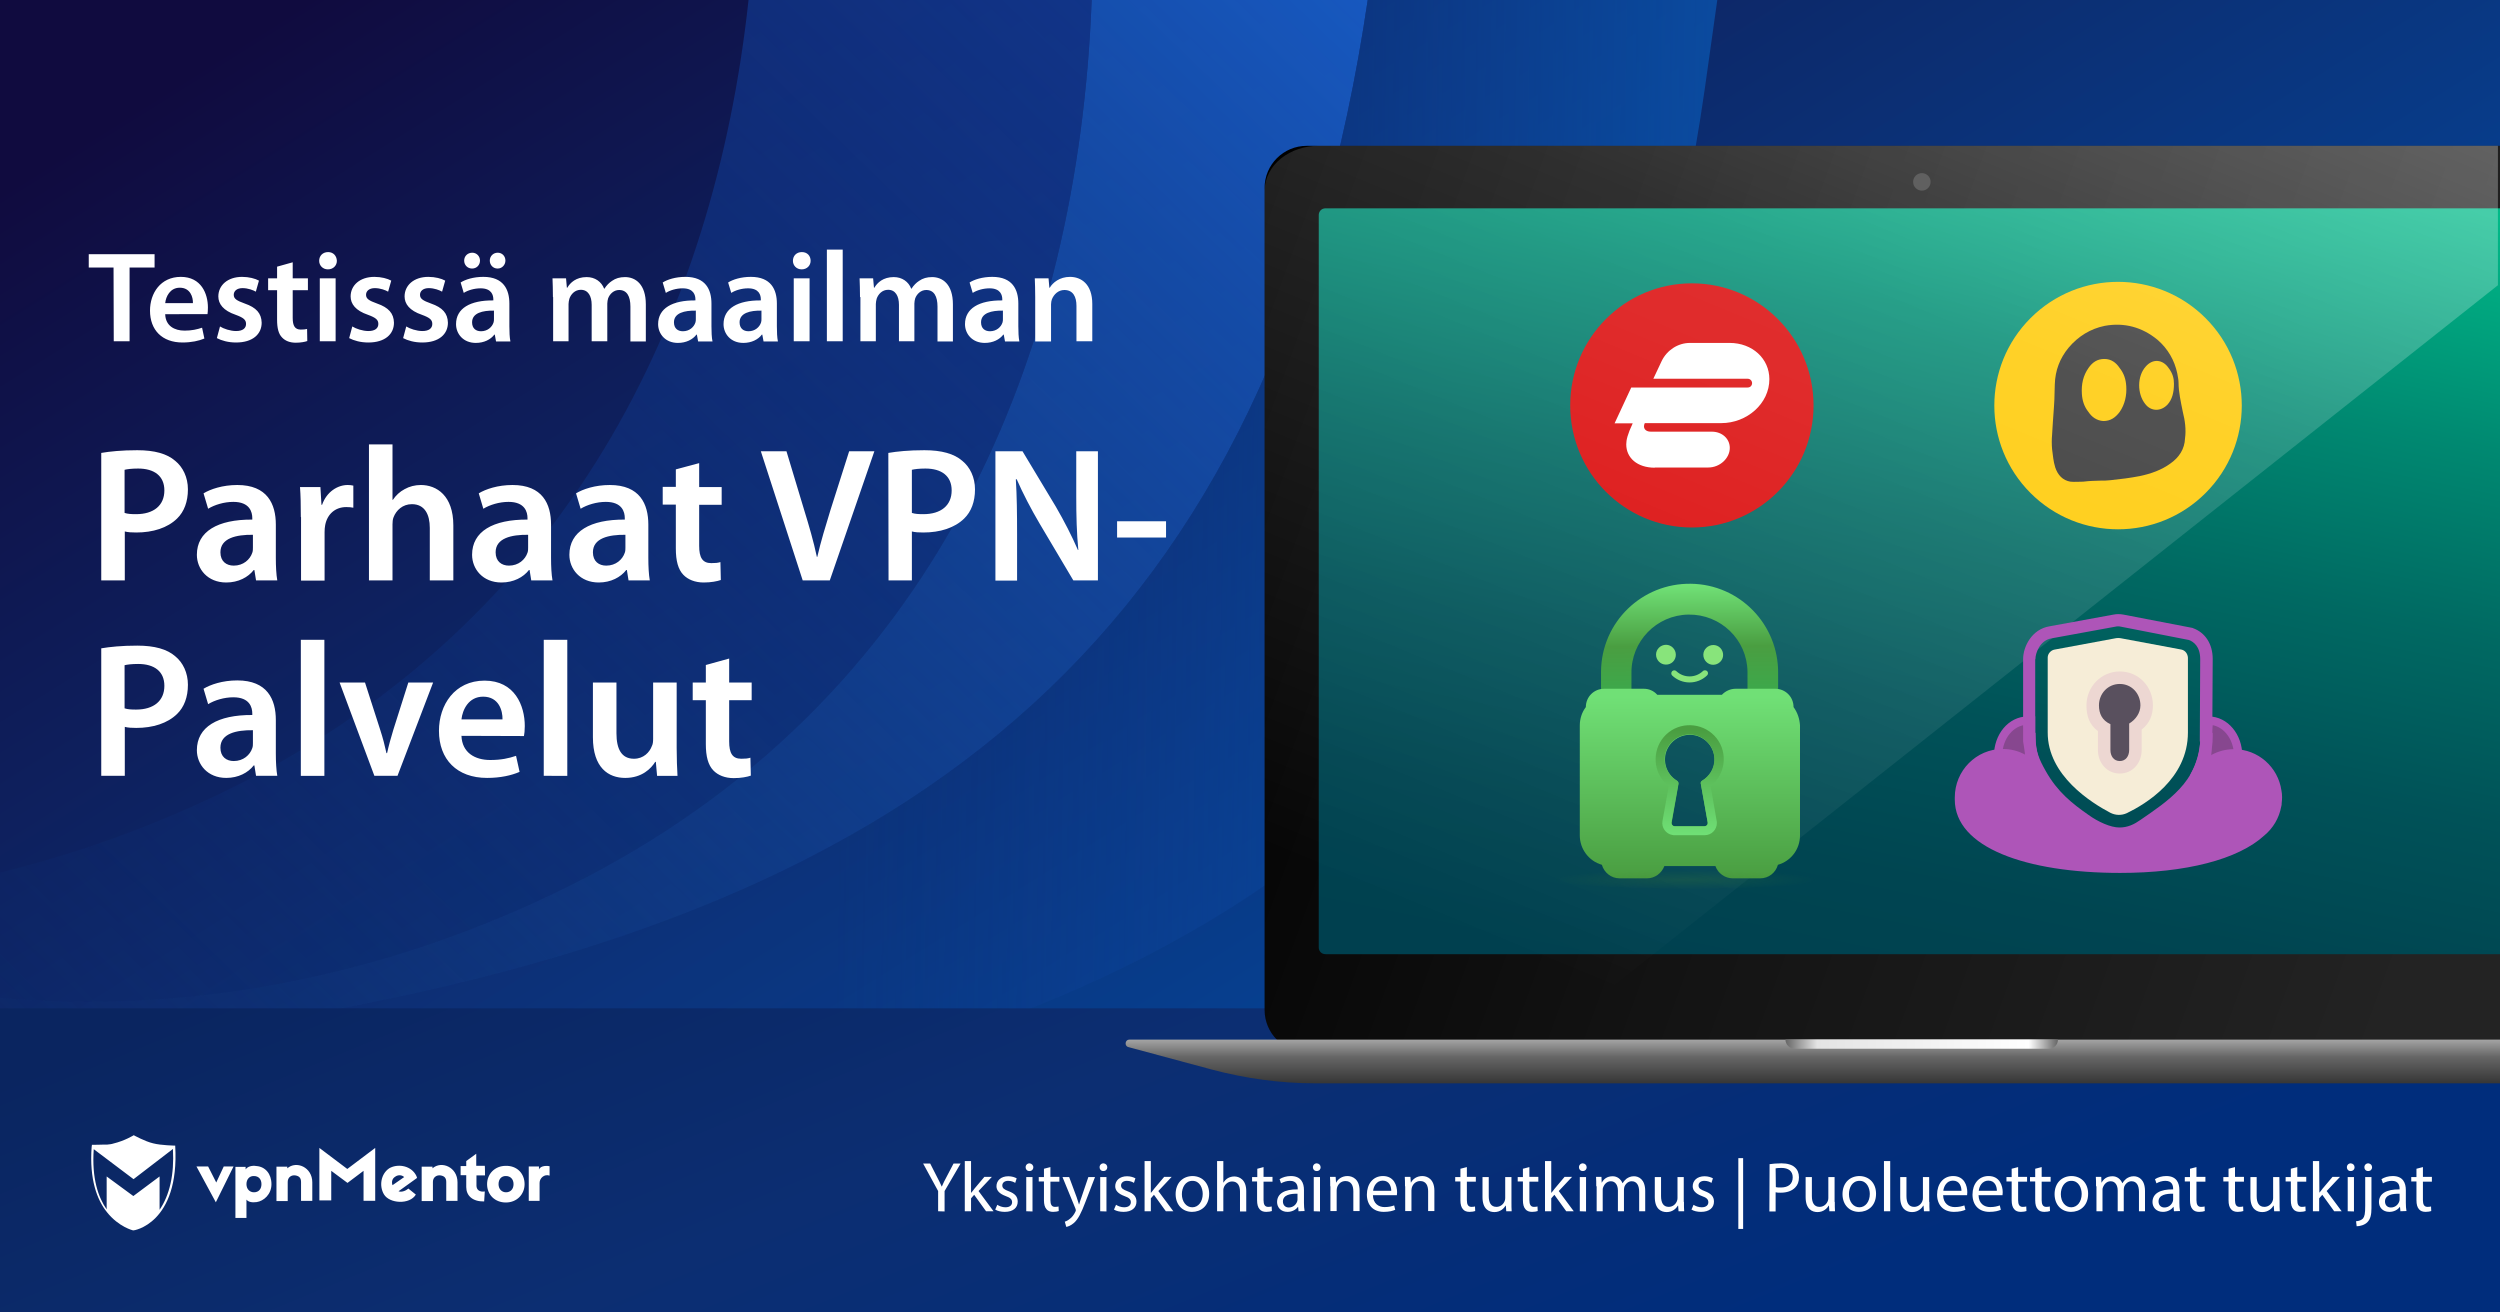 <?xml version="1.0" encoding="utf-8"?>
<!-- Generator: Adobe Illustrator 25.4.1, SVG Export Plug-In . SVG Version: 6.00 Build 0)  -->
<svg version="1.1" id="Шар_1" xmlns="http://www.w3.org/2000/svg" xmlns:xlink="http://www.w3.org/1999/xlink" x="0px" y="0px"
	 viewBox="0 0 1200 630" style="enable-background:new 0 0 1200 630;" xml:space="preserve">
<rect x="0" y="0" width="1200" height="630" fill="#808080" stroke="none"/>
<style type="text/css">
	.st0{fill:url(#SVGID_1_);}
	.st1{fill:url(#SVGID_00000088812680307556743130000015101615522230709122_);}
	.st2{fill:url(#SVGID_00000006685681704560751640000010156787641497276075_);}
	.st3{fill:url(#SVGID_00000061441437274591629160000010547418358015436436_);}
	.st4{fill:url(#SVGID_00000046306242373636050200000000286539820389452216_);}
	.st5{fill:#FFFFFF;}
	.st6{fill:url(#SVGID_00000083796786570150871450000017051780069311453589_);}
	.st7{fill:url(#SVGID_00000128470368497176903610000007380285654857209519_);}
	.st8{fill:url(#SVGID_00000140714513893095220190000003039825830902322074_);}
	.st9{fill:url(#SVGID_00000181072621794787554930000002605394643128837047_);}
	.st10{fill:#FFC900;}
	.st11{fill:#323232;}
	.st12{fill:#DB0B0B;}
	.st13{opacity:0.3;fill:url(#SVGID_00000160897461638440817170000005701383949722568383_);enable-background:new    ;}
	.st14{fill:#F6EDD7;}
	.st15{fill:#AE55B8;}
	.st16{fill:#87478F;stroke:#AE55B8;stroke-width:4;stroke-miterlimit:10;}
	.st17{fill:#59505E;}
	.st18{fill:#EDD7D2;}
	.st19{fill:url(#Path_30_00000006681940190200009510000006197545668492941992_);}
	.st20{fill:url(#Path_31_00000152240214451302389220000010495546468048262794_);}
	.st21{fill:#88E47B;}
	.st22{fill:url(#Path_33_00000038394752691657620710000016399817695235242379_);}
	.st23{opacity:0.28;fill:url(#Ellipse_14_00000157309319733818955010000006277009930576699805_);enable-background:new    ;}
	.st24{fill:#606060;}
</style>
<linearGradient id="SVGID_1_" gradientUnits="userSpaceOnUse" x1="329.912" y1="1318.966" x2="769.168" y2="617.696" gradientTransform="matrix(1 0 0 -1 0 1202.772)">
	<stop  offset="0" style="stop-color:#100B3F"/>
	<stop  offset="0.525" style="stop-color:#0C2E72"/>
	<stop  offset="0.995" style="stop-color:#024CA5"/>
</linearGradient>
<path class="st0" d="M0,0h1200v630H0V0z"/>
<linearGradient id="SVGID_00000138552018197899080820000005828403180431533995_" gradientUnits="userSpaceOnUse" x1="650.455" y1="1316.966" x2="34" y2="679.766" gradientTransform="matrix(1 0 0 -1 0 1202.772)">
	<stop  offset="0" style="stop-color:#133C99"/>
	<stop  offset="1" style="stop-color:#0C2F75;stop-opacity:0.1"/>
</linearGradient>
<path style="fill:url(#SVGID_00000138552018197899080820000005828403180431533995_);" d="M524,0c-6.4,168.4-73.1,336.9-250.8,425.4
	C183.7,470,88.7,486.8,0,479.1v-60.3c37.7-9.2,75.3-22.8,112-41C272.8,297.7,342.8,151.9,359.3,0H524z"/>
<linearGradient id="SVGID_00000178207189207408485160000002324908693985323447_" gradientUnits="userSpaceOnUse" x1="649.869" y1="1209.187" x2="84.066" y2="624.342" gradientTransform="matrix(1 0 0 -1 0 1202.772)">
	<stop  offset="0" style="stop-color:#1758BF"/>
	<stop  offset="1" style="stop-color:#12397F;stop-opacity:0.1"/>
</linearGradient>
<path style="fill:url(#SVGID_00000178207189207408485160000002324908693985323447_);" d="M656.5,0c-44.9,303.7-214,435-508.4,486.8
	C97.7,495.6,48.2,498.9,0,497.1V479c88.7,7.8,183.7-9.1,273.2-53.7C450.9,336.9,517.6,168.4,524,0H656.5z"/>
<linearGradient id="SVGID_00000179639889657432695690000004485609872515447219_" gradientUnits="userSpaceOnUse" x1="936.034" y1="923.671" x2="402.684" y2="931.661" gradientTransform="matrix(1 0 0 -1 0 1202.772)">
	<stop  offset="0" style="stop-color:#0859B2"/>
	<stop  offset="1" style="stop-color:#0F3B93;stop-opacity:0.1"/>
</linearGradient>
<path style="fill:url(#SVGID_00000179639889657432695690000004485609872515447219_);" d="M818.2,43.3
	c-43.9,306.8-213.1,439.1-508.9,491.1C199.3,553.7,92.6,546.5,0,518.2v-21.1c48.2,1.8,97.7-1.5,148.1-10.4
	C442.5,435,611.6,303.7,656.5,0h167.8C824.3,0,820.3,28.3,818.2,43.3z"/>
<linearGradient id="SVGID_00000022530444843017374920000000384218874283479430_" gradientUnits="userSpaceOnUse" x1="662.164" y1="494.806" x2="498.428" y2="891.913" gradientTransform="matrix(1 0 0 -1 0 1202.772)">
	<stop  offset="0" style="stop-color:#002D7C"/>
	<stop  offset="0.525" style="stop-color:#0C2E72"/>
	<stop  offset="0.995" style="stop-color:#0A2560"/>
</linearGradient>
<path style="fill:url(#SVGID_00000022530444843017374920000000384218874283479430_);" d="M0,484h1200v146.4H0V484z"/>
<g>
	<g>
		<path class="st5" d="M450.3,581.4v-9.7l-7.2-13.2h3.4l3.2,6.3c0.9,1.7,1.6,3.1,2.3,4.7h0.1c0.6-1.5,1.4-3,2.3-4.7l3.3-6.3h3.4
			l-7.7,13.2v9.8L450.3,581.4L450.3,581.4z M466.2,572.5c0.5-0.6,1.1-1.3,1.5-1.9l4.8-5.7h3.6l-6.4,6.8l7.2,9.7h-3.6l-5.7-7.9
			l-1.5,1.7v6.2h-3v-24.1h3v15.2H466.2z M478.7,578.3c0.9,0.6,2.4,1.2,3.9,1.2c2.2,0,3.2-1.1,3.2-2.4c0-1.4-0.8-2.2-3.1-3
			c-3-1.1-4.4-2.7-4.4-4.7c0-2.7,2.1-4.8,5.7-4.8c1.7,0,3.1,0.5,4,1l-0.7,2.2c-0.6-0.4-1.8-1-3.4-1c-1.8,0-2.8,1-2.8,2.2
			c0,1.4,1,2,3.1,2.8c2.9,1.1,4.3,2.5,4.3,5c0,2.9-2.2,4.9-6.2,4.9c-1.8,0-3.5-0.4-4.6-1.1L478.7,578.3L478.7,578.3z M496,560.3
			c0,1-0.7,1.8-1.9,1.8c-1.1,0-1.8-0.8-1.8-1.8c0-1.1,0.8-1.9,1.9-1.9C495.2,558.5,496,559.3,496,560.3z M492.6,581.4V565h3v16.5
			L492.6,581.4L492.6,581.4z M504.2,560.2v4.7h4.3v2.3h-4.3v8.9c0,2,0.6,3.2,2.2,3.2c0.8,0,1.4-0.1,1.7-0.2l0.1,2.2
			c-0.6,0.2-1.5,0.4-2.7,0.4c-1.4,0-2.5-0.4-3.2-1.3c-0.8-0.9-1.2-2.3-1.2-4.3v-9h-2.5V565h2.5v-4L504.2,560.2z M513.2,565l3.6,9.7
			c0.4,1.1,0.8,2.4,1.1,3.4h0.1c0.3-1,0.6-2.2,1.1-3.4l3.3-9.7h3.2l-4.5,11.7c-2.1,5.6-3.6,8.5-5.6,10.3c-1.5,1.3-2.9,1.8-3.7,1.9
			l-0.7-2.5c0.7-0.2,1.7-0.7,2.6-1.5c0.8-0.6,1.8-1.8,2.5-3.3c0.1-0.3,0.2-0.5,0.2-0.7s-0.1-0.4-0.2-0.8L510,565H513.2z
			 M531.5,560.3c0,1-0.7,1.8-1.9,1.8c-1.1,0-1.8-0.8-1.8-1.8c0-1.1,0.8-1.9,1.9-1.9C530.8,558.5,531.5,559.3,531.5,560.3z
			 M528.1,581.4V565h3v16.5L528.1,581.4L528.1,581.4z M535.7,578.3c0.9,0.6,2.4,1.2,3.9,1.2c2.2,0,3.2-1.1,3.2-2.4
			c0-1.4-0.8-2.2-3.1-3c-3-1.1-4.4-2.7-4.4-4.7c0-2.7,2.1-4.8,5.7-4.8c1.7,0,3.1,0.5,4,1l-0.7,2.2c-0.6-0.4-1.8-1-3.4-1
			c-1.8,0-2.8,1-2.8,2.2c0,1.4,1,2,3.1,2.8c2.9,1.1,4.3,2.5,4.3,5c0,2.9-2.2,4.9-6.2,4.9c-1.8,0-3.5-0.4-4.6-1.1L535.7,578.3
			L535.7,578.3z M552.5,572.5c0.5-0.6,1.1-1.3,1.5-1.9l4.8-5.7h3.6l-6.4,6.8l7.2,9.7h-3.6l-5.7-7.9l-1.5,1.7v6.2h-3v-24.1h3v15.2
			H552.5L552.5,572.5z M580.4,573c0,6.1-4.2,8.7-8.2,8.7c-4.5,0-7.9-3.3-7.9-8.5c0-5.5,3.6-8.7,8.2-8.7
			C577.2,564.6,580.4,568,580.4,573z M567.3,573.2c0,3.6,2.1,6.3,5,6.3s5-2.7,5-6.4c0-2.8-1.4-6.3-4.9-6.3S567.3,570.1,567.3,573.2z
			 M584.2,557.3h3v10.3h0.1c0.5-0.8,1.2-1.6,2.1-2.1c0.9-0.5,1.9-0.8,3.1-0.8c2.2,0,5.7,1.4,5.7,7v9.8h-3V572c0-2.7-1-4.9-3.8-4.9
			c-1.9,0-3.5,1.4-4,3c-0.2,0.4-0.2,0.8-0.2,1.4v9.9h-3L584.2,557.3L584.2,557.3z M606.5,560.2v4.7h4.3v2.3h-4.3v8.9
			c0,2,0.6,3.2,2.2,3.2c0.8,0,1.4-0.1,1.7-0.2l0.1,2.2c-0.6,0.2-1.5,0.4-2.7,0.4c-1.4,0-2.5-0.4-3.2-1.3c-0.8-0.9-1.2-2.3-1.2-4.3
			v-9H601V565h2.5v-4L606.5,560.2z M623.3,581.4l-0.2-2.1H623c-0.9,1.3-2.7,2.4-5,2.4c-3.3,0-5-2.3-5-4.7c0-4,3.5-6.2,9.9-6.1v-0.3
			c0-1.4-0.4-3.8-3.7-3.8c-1.5,0-3.1,0.5-4.3,1.2l-0.7-2c1.4-0.9,3.3-1.5,5.4-1.5c5,0,6.3,3.4,6.3,6.7v6.2c0,1.4,0.1,2.8,0.3,3.9
			L623.3,581.4L623.3,581.4z M622.8,573c-3.3-0.1-7,0.5-7,3.7c0,1.9,1.3,2.9,2.8,2.9c2.1,0,3.5-1.4,4-2.8c0.1-0.3,0.2-0.6,0.2-1V573
			z M633.9,560.3c0,1-0.7,1.8-1.9,1.8c-1.1,0-1.8-0.8-1.8-1.8c0-1.1,0.8-1.9,1.9-1.9C633.2,558.5,633.9,559.3,633.9,560.3z
			 M630.6,581.4V565h3v16.5L630.6,581.4L630.6,581.4z M638.5,569.4c0-1.7,0-3.1-0.1-4.5h2.7l0.2,2.7h0.1c0.8-1.6,2.7-3.1,5.4-3.1
			c2.3,0,5.8,1.4,5.8,7v9.8h-3v-9.5c0-2.7-1-4.9-3.8-4.9c-2,0-3.5,1.4-4,3.1c-0.1,0.4-0.2,0.9-0.2,1.4v9.9h-3v-11.9H638.5
			L638.5,569.4z M659,573.7c0.1,4,2.7,5.7,5.6,5.7c2.1,0,3.4-0.4,4.6-0.8l0.5,2.1c-1.1,0.5-2.9,1-5.5,1c-5.1,0-8.1-3.3-8.1-8.3
			s2.9-8.9,7.7-8.9c5.4,0,6.8,4.7,6.8,7.8c0,0.6-0.1,1.1-0.1,1.4H659z M667.8,571.6c0-1.9-0.8-4.9-4.1-4.9c-3,0-4.4,2.8-4.6,4.9
			H667.8L667.8,571.6z M674.4,569.4c0-1.7,0-3.1-0.1-4.5h2.7l0.2,2.7h0.1c0.8-1.6,2.7-3.1,5.4-3.1c2.3,0,5.8,1.4,5.8,7v9.8h-3v-9.5
			c0-2.7-1-4.9-3.8-4.9c-2,0-3.5,1.4-4,3.1c-0.1,0.4-0.2,0.9-0.2,1.4v9.9h-3v-11.9H674.4L674.4,569.4z M704.1,560.2v4.7h4.3v2.3
			h-4.3v8.9c0,2,0.6,3.2,2.2,3.2c0.8,0,1.4-0.1,1.7-0.2l0.1,2.2c-0.6,0.2-1.5,0.4-2.7,0.4c-1.4,0-2.5-0.4-3.2-1.3
			c-0.8-0.9-1.2-2.3-1.2-4.3v-9h-2.5V565h2.5v-4L704.1,560.2L704.1,560.2z M725.5,576.9c0,1.7,0,3.2,0.1,4.5H723l-0.2-2.7h-0.1
			c-0.8,1.3-2.5,3.1-5.4,3.1c-2.6,0-5.7-1.4-5.7-7.2V565h3v9.1c0,3.1,1,5.2,3.7,5.2c2,0,3.4-1.4,3.9-2.7c0.2-0.4,0.3-1,0.3-1.5V565
			h3V576.9z M734.1,560.2v4.7h4.3v2.3h-4.3v8.9c0,2,0.6,3.2,2.2,3.2c0.8,0,1.4-0.1,1.7-0.2l0.1,2.2c-0.6,0.2-1.5,0.4-2.7,0.4
			c-1.4,0-2.5-0.4-3.2-1.3c-0.8-0.9-1.2-2.3-1.2-4.3v-9h-2.5V565h2.5v-4L734.1,560.2L734.1,560.2z M744.7,572.5
			c0.5-0.6,1.1-1.3,1.5-1.9l4.8-5.7h3.6l-6.4,6.8l7.2,9.7h-3.6l-5.7-7.9l-1.5,1.7v6.2h-3v-24.1h3v15.2H744.7L744.7,572.5z
			 M761.6,560.3c0,1-0.7,1.8-1.9,1.8c-1.1,0-1.8-0.8-1.8-1.8c0-1.1,0.8-1.9,1.9-1.9C760.9,558.5,761.6,559.3,761.6,560.3z
			 M758.3,581.4V565h3v16.5L758.3,581.4L758.3,581.4z M766.2,569.4c0-1.7,0-3.1-0.1-4.5h2.6l0.1,2.7h0.1c0.9-1.6,2.4-3,5.2-3
			c2.2,0,3.9,1.4,4.7,3.3h0.1c0.5-0.9,1.2-1.6,1.8-2.1c1-0.7,2.1-1.2,3.6-1.2c2.2,0,5.4,1.4,5.4,7.1v9.7h-2.9v-9.3
			c0-3.2-1.2-5.1-3.6-5.1c-1.7,0-3,1.3-3.5,2.7c-0.1,0.4-0.2,1-0.2,1.5v10.2h-2.9v-9.9c0-2.6-1.2-4.5-3.4-4.5c-1.9,0-3.2,1.5-3.7,3
			c-0.2,0.4-0.2,1-0.2,1.5v9.9h-2.9v-12L766.2,569.4L766.2,569.4z M808.3,576.9c0,1.7,0,3.2,0.1,4.5h-2.7l-0.2-2.7h-0.1
			c-0.8,1.3-2.5,3.1-5.4,3.1c-2.6,0-5.7-1.4-5.7-7.2V565h3v9.1c0,3.1,1,5.2,3.7,5.2c2,0,3.4-1.4,3.9-2.7c0.2-0.4,0.3-1,0.3-1.5V565
			h3v11.9H808.3L808.3,576.9z M812.9,578.3c0.9,0.6,2.4,1.2,3.9,1.2c2.2,0,3.2-1.1,3.2-2.4c0-1.4-0.8-2.2-3.1-3
			c-3-1.1-4.4-2.7-4.4-4.7c0-2.7,2.1-4.8,5.7-4.8c1.7,0,3.1,0.5,4,1l-0.7,2.2c-0.6-0.4-1.8-1-3.4-1c-1.8,0-2.8,1-2.8,2.2
			c0,1.4,1,2,3.1,2.8c2.9,1.1,4.3,2.5,4.3,5c0,2.9-2.2,4.9-6.2,4.9c-1.8,0-3.5-0.4-4.6-1.1L812.9,578.3L812.9,578.3z M836.7,555.9
			v34h-2.3v-34H836.7z M849.4,558.8c1.4-0.2,3.3-0.4,5.7-0.4c2.9,0,5.1,0.7,6.4,1.9c1.3,1.1,2,2.8,2,4.8c0,2.1-0.6,3.7-1.8,4.9
			c-1.6,1.7-4.1,2.5-7,2.5c-0.9,0-1.7,0-2.4-0.2v9.2h-3L849.4,558.8z M852.4,569.8c0.6,0.2,1.5,0.2,2.4,0.2c3.6,0,5.7-1.7,5.7-4.9
			c0-3-2.1-4.5-5.4-4.5c-1.3,0-2.3,0.1-2.8,0.2L852.4,569.8z M880.7,576.9c0,1.7,0,3.2,0.1,4.5h-2.7l-0.2-2.7h-0.1
			c-0.8,1.3-2.5,3.1-5.4,3.1c-2.6,0-5.7-1.4-5.7-7.2V565h3v9.1c0,3.1,1,5.2,3.7,5.2c2,0,3.4-1.4,3.9-2.7c0.2-0.4,0.3-1,0.3-1.5V565
			h3v11.9H880.7L880.7,576.9z M900.5,573c0,6.1-4.2,8.7-8.2,8.7c-4.5,0-7.9-3.3-7.9-8.5c0-5.5,3.6-8.7,8.2-8.7
			C897.3,564.6,900.5,568,900.5,573z M887.5,573.2c0,3.6,2.1,6.3,5,6.3s5-2.7,5-6.4c0-2.8-1.4-6.3-4.9-6.3
			C889,566.8,887.5,570.1,887.5,573.2z M904.3,557.3h3v24.1h-3V557.3z M926.1,576.9c0,1.7,0,3.2,0.1,4.5h-2.7l-0.2-2.7h-0.1
			c-0.8,1.3-2.5,3.1-5.4,3.1c-2.6,0-5.7-1.4-5.7-7.2V565h3v9.1c0,3.1,1,5.2,3.7,5.2c2,0,3.4-1.4,3.9-2.7c0.2-0.4,0.3-1,0.3-1.5V565
			h3v11.9H926.1L926.1,576.9z M932.7,573.7c0.1,4,2.7,5.7,5.6,5.7c2.1,0,3.4-0.4,4.6-0.8l0.5,2.1c-1.1,0.5-2.9,1-5.5,1
			c-5.1,0-8.1-3.3-8.1-8.3s2.9-8.9,7.7-8.9c5.4,0,6.8,4.7,6.8,7.8c0,0.6-0.1,1.1-0.1,1.4H932.7z M941.5,571.6c0-1.9-0.8-4.9-4.1-4.9
			c-3,0-4.4,2.8-4.6,4.9H941.5L941.5,571.6z M949.7,573.7c0.1,4,2.7,5.7,5.6,5.7c2.1,0,3.4-0.4,4.6-0.8l0.5,2.1
			c-1.1,0.5-2.9,1-5.5,1c-5.1,0-8.1-3.3-8.1-8.3s2.9-8.9,7.7-8.9c5.4,0,6.8,4.7,6.8,7.8c0,0.6-0.1,1.1-0.1,1.4H949.7z M958.5,571.6
			c0-1.9-0.8-4.9-4.1-4.9c-3,0-4.4,2.8-4.6,4.9H958.5L958.5,571.6z M968.7,560.2v4.7h4.3v2.3h-4.3v8.9c0,2,0.6,3.2,2.2,3.2
			c0.8,0,1.4-0.1,1.7-0.2l0.1,2.2c-0.6,0.2-1.5,0.4-2.7,0.4c-1.4,0-2.5-0.4-3.2-1.3c-0.8-0.9-1.2-2.3-1.2-4.3v-9h-2.5V565h2.5v-4
			L968.7,560.2L968.7,560.2z M980,560.2v4.7h4.3v2.3H980v8.9c0,2,0.6,3.2,2.2,3.2c0.8,0,1.4-0.1,1.7-0.2l0.1,2.2
			c-0.6,0.2-1.5,0.4-2.7,0.4c-1.4,0-2.5-0.4-3.2-1.3c-0.8-0.9-1.2-2.3-1.2-4.3v-9h-2.5V565h2.5v-4L980,560.2L980,560.2z M1002.3,573
			c0,6.1-4.2,8.7-8.2,8.7c-4.5,0-7.9-3.3-7.9-8.5c0-5.5,3.6-8.7,8.2-8.7C999.1,564.6,1002.3,568,1002.3,573z M989.2,573.2
			c0,3.6,2.1,6.3,5,6.3s5-2.7,5-6.4c0-2.8-1.4-6.3-4.9-6.3S989.2,570.1,989.2,573.2z M1006.1,569.4c0-1.7,0-3.1-0.1-4.5h2.6l0.1,2.7
			h0.1c0.9-1.6,2.4-3,5.2-3c2.2,0,3.9,1.4,4.7,3.3h0.1c0.5-0.9,1.2-1.6,1.8-2.1c1-0.7,2.1-1.2,3.6-1.2c2.2,0,5.4,1.4,5.4,7.1v9.7
			h-2.9v-9.3c0-3.2-1.2-5.1-3.6-5.1c-1.7,0-3,1.3-3.5,2.7c-0.1,0.4-0.2,1-0.2,1.5v10.2h-2.9v-9.9c0-2.6-1.2-4.5-3.4-4.5
			c-1.9,0-3.2,1.5-3.7,3c-0.2,0.4-0.2,1-0.2,1.5v9.9h-2.9v-12L1006.1,569.4L1006.1,569.4z M1043.5,581.4l-0.2-2.1h-0.1
			c-0.9,1.3-2.7,2.4-5,2.4c-3.3,0-5-2.3-5-4.7c0-4,3.5-6.2,9.9-6.1v-0.3c0-1.4-0.4-3.8-3.7-3.8c-1.5,0-3.1,0.5-4.3,1.2l-0.7-2
			c1.4-0.9,3.3-1.5,5.4-1.5c5,0,6.3,3.4,6.3,6.7v6.2c0,1.4,0.1,2.8,0.3,3.9L1043.5,581.4L1043.5,581.4z M1043.1,573
			c-3.3-0.1-7,0.5-7,3.7c0,1.9,1.3,2.9,2.8,2.9c2.1,0,3.5-1.4,4-2.8c0.1-0.3,0.2-0.6,0.2-1V573z M1054.3,560.2v4.7h4.3v2.3h-4.3v8.9
			c0,2,0.6,3.2,2.2,3.2c0.8,0,1.4-0.1,1.7-0.2l0.1,2.2c-0.6,0.2-1.5,0.4-2.7,0.4c-1.4,0-2.5-0.4-3.2-1.3c-0.8-0.9-1.2-2.3-1.2-4.3
			v-9h-2.5V565h2.5v-4L1054.3,560.2z M1072.8,560.2v4.7h4.3v2.3h-4.3v8.9c0,2,0.6,3.2,2.2,3.2c0.8,0,1.4-0.1,1.7-0.2l0.1,2.2
			c-0.6,0.2-1.5,0.4-2.7,0.4c-1.4,0-2.5-0.4-3.2-1.3c-0.8-0.9-1.2-2.3-1.2-4.3v-9h-2.5V565h2.5v-4L1072.8,560.2z M1094.2,576.9
			c0,1.7,0,3.2,0.1,4.5h-2.7l-0.2-2.7h-0.1c-0.8,1.3-2.5,3.1-5.4,3.1c-2.6,0-5.7-1.4-5.7-7.2V565h3v9.1c0,3.1,1,5.2,3.7,5.2
			c2,0,3.4-1.4,3.9-2.7c0.2-0.4,0.3-1,0.3-1.5V565h3L1094.2,576.9L1094.2,576.9z M1102.7,560.2v4.7h4.3v2.3h-4.3v8.9
			c0,2,0.6,3.2,2.2,3.2c0.8,0,1.4-0.1,1.7-0.2l0.1,2.2c-0.6,0.2-1.5,0.4-2.7,0.4c-1.4,0-2.5-0.4-3.2-1.3c-0.8-0.9-1.2-2.3-1.2-4.3
			v-9h-2.5V565h2.5v-4L1102.7,560.2z M1113.3,572.5c0.5-0.6,1.1-1.3,1.5-1.9l4.8-5.7h3.6l-6.4,6.8l7.2,9.7h-3.6l-5.7-7.9l-1.5,1.7
			v6.2h-3v-24.1h3L1113.3,572.5z M1130.2,560.3c0,1-0.7,1.8-1.9,1.8c-1.1,0-1.8-0.8-1.8-1.8c0-1.1,0.8-1.9,1.9-1.9
			C1129.5,558.5,1130.2,559.3,1130.2,560.3z M1126.9,581.4V565h3v16.5L1126.9,581.4L1126.9,581.4z M1130.9,586.2
			c1.4-0.1,2.5-0.5,3.3-1.3c0.8-1,1.1-2.2,1.1-6.2V565h3v14.9c0,3.2-0.5,5.3-2,6.8c-1.3,1.3-3.5,1.9-5.1,1.9L1130.9,586.2z
			 M1138.6,560.3c0,1-0.7,1.8-1.9,1.8c-1.1,0-1.8-0.8-1.8-1.8c0-1.1,0.8-1.9,1.9-1.9C1137.9,558.5,1138.6,559.3,1138.6,560.3z
			 M1152.2,581.4l-0.2-2.1h-0.1c-0.9,1.3-2.7,2.4-5,2.4c-3.3,0-5-2.3-5-4.7c0-4,3.5-6.2,9.9-6.1v-0.3c0-1.4-0.4-3.8-3.7-3.8
			c-1.5,0-3.1,0.5-4.3,1.2l-0.7-2c1.4-0.9,3.3-1.5,5.4-1.5c5,0,6.3,3.4,6.3,6.7v6.2c0,1.4,0.1,2.8,0.3,3.9L1152.2,581.4
			L1152.2,581.4z M1151.8,573c-3.3-0.1-7,0.5-7,3.7c0,1.9,1.3,2.9,2.8,2.9c2.1,0,3.5-1.4,4-2.8c0.1-0.3,0.2-0.6,0.2-1V573z
			 M1163,560.2v4.7h4.3v2.3h-4.3v8.9c0,2,0.6,3.2,2.2,3.2c0.8,0,1.4-0.1,1.7-0.2l0.1,2.2c-0.6,0.2-1.5,0.4-2.7,0.4
			c-1.4,0-2.5-0.4-3.2-1.3c-0.8-0.9-1.2-2.3-1.2-4.3v-9h-2.5V565h2.5v-4L1163,560.2z"/>
	</g>
	<g>
		<path class="st5" d="M54.5,128.4H42.6V122h31.6v6.4h-12v35.4h-7.6L54.5,128.4z M79.3,150.9c0.2,5.5,4.4,7.8,9.3,7.8
			c3.5,0,6-0.6,8.4-1.4l1.1,5.2c-2.6,1.1-6.2,1.9-10.5,1.9c-9.8,0-15.6-6-15.6-15.3c0-8.4,5.1-16.2,14.8-16.2c9.8,0,13,8.1,13,14.7
			c0,1.4-0.1,2.5-0.2,3.2H79.3V150.9z M92.6,145.5c0.1-2.8-1.2-7.4-6.3-7.4c-4.7,0-6.7,4.3-7,7.4H92.6z M105.6,156.7
			c1.7,1.1,5,2.2,7.7,2.2c3.3,0,4.8-1.4,4.8-3.4s-1.2-3-5-4.4c-5.9-2-8.3-5.2-8.3-8.8c0-5.3,4.4-9.4,11.4-9.4c3.3,0,6.3,0.8,8.1,1.8
			l-1.5,5.3c-1.2-0.7-3.7-1.7-6.4-1.7s-4.2,1.4-4.2,3.2c0,1.9,1.4,2.8,5.3,4.2c5.5,1.9,8,4.7,8.1,9.2c0,5.5-4.3,9.5-12.3,9.5
			c-3.7,0-6.9-0.9-9.2-2.1L105.6,156.7z M140.5,125.9v7.7h7.3v5.7h-7.3v13.3c0,3.7,1,5.6,3.9,5.6c1.4,0,2.1-0.1,3-0.3l0.1,5.8
			c-1.1,0.4-3.2,0.8-5.5,0.8c-2.9,0-5.1-0.9-6.6-2.5c-1.7-1.7-2.4-4.5-2.4-8.5v-14.2h-4.3v-5.7h4.3V128L140.5,125.9z M161.7,125.2
			c0,2.2-1.7,4.1-4.3,4.1c-2.5,0-4.2-1.9-4.2-4.1c0-2.4,1.7-4.2,4.3-4.2C160,121,161.6,122.8,161.7,125.2z M153.5,163.8v-30.2h7.6
			v30.2H153.5z M169.1,156.7c1.7,1.1,5,2.2,7.7,2.2c3.3,0,4.8-1.4,4.8-3.4s-1.2-3-5-4.4c-5.9-2-8.3-5.2-8.3-8.8
			c0-5.3,4.4-9.4,11.4-9.4c3.3,0,6.3,0.8,8.1,1.8l-1.5,5.3c-1.2-0.7-3.7-1.7-6.4-1.7s-4.2,1.4-4.2,3.2c0,1.9,1.4,2.8,5.3,4.2
			c5.5,1.9,8,4.7,8.1,9.2c0,5.5-4.3,9.5-12.3,9.5c-3.7,0-6.9-0.9-9.2-2.1L169.1,156.7L169.1,156.7z M195,156.7
			c1.7,1.1,5,2.2,7.7,2.2c3.3,0,4.8-1.4,4.8-3.4s-1.2-3-5-4.4c-5.9-2-8.3-5.2-8.3-8.8c0-5.3,4.4-9.4,11.4-9.4c3.3,0,6.3,0.8,8.1,1.8
			l-1.5,5.3c-1.2-0.7-3.7-1.7-6.4-1.7s-4.2,1.4-4.2,3.2c0,1.9,1.4,2.8,5.3,4.2c5.5,1.9,8,4.7,8.1,9.2c0,5.5-4.3,9.5-12.3,9.5
			c-3.7,0-6.9-0.9-9.2-2.1L195,156.7L195,156.7z M244.5,156.6c0,2.7,0.1,5.4,0.5,7.3h-6.9l-0.6-3.3h-0.2c-1.8,2.4-5,4-8.9,4
			c-6.1,0-9.5-4.4-9.5-9c0-7.6,6.8-11.5,17.9-11.4v-0.5c0-2-0.8-5.3-6.1-5.3c-3,0-6.1,0.9-8.1,2.2l-1.5-5c2.2-1.4,6.1-2.7,10.9-2.7
			c9.7,0,12.5,6.1,12.5,12.8L244.5,156.6L244.5,156.6z M222.8,125.1c0-2.2,1.7-3.8,3.9-3.8c2,0,3.7,1.6,3.7,3.8c0,2-1.5,3.8-3.8,3.8
			C224.4,128.9,222.8,127.2,222.8,125.1L222.8,125.1z M237.1,149.1c-5.4-0.1-10.5,1.1-10.5,5.6c0,3,1.9,4.3,4.3,4.3
			c3.1,0,5.3-2,6-4.2c0.2-0.6,0.2-1.1,0.2-1.7V149.1L237.1,149.1z M238.8,128.9c-2.1,0-3.7-1.7-3.7-3.8c0-2.2,1.7-3.8,3.8-3.8
			s3.7,1.6,3.7,3.8c0,2-1.6,3.8-3.7,3.8H238.8z M265.4,142.6c0-3.5-0.1-6.4-0.2-9h6.5l0.4,4.5h0.2c1.4-2.4,4.2-5.1,9.3-5.1
			c4,0,7.1,2.2,8.4,5.6h0.1c1.1-1.7,2.3-2.9,3.7-3.8c1.7-1.2,3.7-1.8,6.2-1.8c5,0,10,3.4,10,13.1v17.8h-7.4v-16.7c0-5-1.7-8-5.4-8
			c-2.6,0-4.5,1.9-5.3,4c-0.2,0.7-0.4,1.7-0.4,2.5v18.1H284v-17.5c0-4.2-1.7-7.2-5.2-7.2c-2.9,0-4.8,2.2-5.5,4.3
			c-0.2,0.8-0.4,1.7-0.4,2.5v17.9h-7.4v-21.2L265.4,142.6L265.4,142.6z M341.5,156.6c0,2.7,0.1,5.4,0.5,7.3h-6.9l-0.6-3.3h-0.2
			c-1.8,2.4-5,4-8.9,4c-6.1,0-9.5-4.4-9.5-9c0-7.6,6.8-11.5,17.9-11.4v-0.5c0-2-0.8-5.3-6.1-5.3c-3,0-6.1,0.9-8.1,2.2l-1.5-5
			c2.2-1.4,6.1-2.7,10.9-2.7c9.7,0,12.5,6.1,12.5,12.8L341.5,156.6L341.5,156.6z M334,149.1c-5.4-0.1-10.5,1.1-10.5,5.6
			c0,3,1.9,4.3,4.3,4.3c3.1,0,5.3-2,6-4.2c0.2-0.6,0.2-1.1,0.2-1.7V149.1L334,149.1z M372.9,156.6c0,2.7,0.1,5.4,0.5,7.3h-6.9
			l-0.6-3.3h-0.2c-1.8,2.4-5,4-8.9,4c-6.1,0-9.5-4.4-9.5-9c0-7.6,6.8-11.5,17.9-11.4v-0.5c0-2-0.8-5.3-6.1-5.3c-3,0-6.1,0.9-8.1,2.2
			l-1.5-5c2.2-1.4,6.1-2.7,10.9-2.7c9.7,0,12.5,6.1,12.5,12.8L372.9,156.6L372.9,156.6z M365.5,149.1c-5.4-0.1-10.5,1.1-10.5,5.6
			c0,3,1.9,4.3,4.3,4.3c3.1,0,5.3-2,6-4.2c0.2-0.6,0.2-1.1,0.2-1.7V149.1L365.5,149.1z M389.1,125.2c0,2.2-1.7,4.1-4.3,4.1
			c-2.5,0-4.2-1.9-4.2-4.1c0-2.4,1.7-4.2,4.3-4.2C387.5,121,389.1,122.8,389.1,125.2z M381,163.8v-30.2h7.6v30.2H381z M396.9,119.8
			h7.6v44h-7.6V119.8z M412.8,142.6c0-3.5-0.1-6.4-0.2-9h6.5l0.4,4.5h0.2c1.4-2.4,4.2-5.1,9.3-5.1c4,0,7.1,2.2,8.4,5.6h0.1
			c1.1-1.7,2.3-2.9,3.7-3.8c1.7-1.2,3.7-1.8,6.2-1.8c5,0,10,3.4,10,13.1v17.8H450v-16.7c0-5-1.7-8-5.4-8c-2.6,0-4.5,1.9-5.3,4
			c-0.2,0.7-0.4,1.7-0.4,2.5v18.1h-7.4v-17.5c0-4.2-1.7-7.2-5.2-7.2c-2.9,0-4.8,2.2-5.5,4.3c-0.2,0.8-0.4,1.7-0.4,2.5v17.9H413
			v-21.2L412.8,142.6L412.8,142.6z M488.8,156.6c0,2.7,0.1,5.4,0.5,7.3h-6.9l-0.6-3.3h-0.2c-1.8,2.4-5,4-8.9,4c-6.1,0-9.5-4.4-9.5-9
			c0-7.6,6.8-11.5,17.9-11.4v-0.5c0-2-0.8-5.3-6.1-5.3c-3,0-6.1,0.9-8.1,2.2l-1.5-5c2.2-1.4,6.1-2.7,10.9-2.7
			c9.7,0,12.5,6.1,12.5,12.8L488.8,156.6L488.8,156.6z M481.4,149.1c-5.4-0.1-10.5,1.1-10.5,5.6c0,3,1.9,4.3,4.3,4.3
			c3.1,0,5.3-2,6-4.2c0.2-0.6,0.2-1.1,0.2-1.7V149.1L481.4,149.1z M496.9,142.6c0-3.5-0.1-6.4-0.2-9h6.6l0.4,4.5h0.2
			c1.4-2.4,4.7-5.2,9.7-5.2c5.3,0,10.7,3.4,10.7,13v17.9h-7.6v-17c0-4.3-1.6-7.6-5.8-7.6c-3,0-5.1,2.2-6,4.5
			c-0.2,0.6-0.4,1.5-0.4,2.4v17.8h-7.6L496.9,142.6L496.9,142.6z"/>
	</g>
	<g>
		<path class="st5" d="M48.6,217.4c4.1-0.7,9.8-1.3,17.3-1.3c8.3,0,14.3,1.7,18.2,5.1c3.7,3,6.1,7.9,6.1,13.7c0,5.9-1.8,10.7-5.2,14
			c-4.6,4.5-11.6,6.7-19.6,6.7c-2.1,0-4-0.1-5.5-0.5v23.5H48.6V217.4L48.6,217.4z M59.8,246.2c1.5,0.5,3.2,0.6,5.5,0.6
			c8.5,0,13.6-4.2,13.6-11.4c0-6.9-4.8-10.5-12.6-10.5c-3.1,0-5.3,0.3-6.5,0.6L59.8,246.2L59.8,246.2z M132.4,267.8
			c0,4,0.2,8,0.7,10.8h-10.2l-0.8-5h-0.3c-2.7,3.5-7.4,6-13.2,6c-9,0-14.1-6.5-14.1-13.3c0-11.2,10-17,26.6-16.9v-0.7
			c0-2.9-1.2-7.8-9.1-7.8c-4.4,0-9,1.4-12.1,3.3l-2.2-7.4c3.3-2,9.1-4,16.2-4c14.4,0,18.5,9.1,18.5,19V267.8z M121.4,256.7
			c-8-0.1-15.6,1.6-15.6,8.4c0,4.4,2.9,6.4,6.4,6.4c4.6,0,7.8-2.9,8.9-6.2c0.3-0.8,0.3-1.7,0.3-2.5L121.4,256.7L121.4,256.7z
			 M144.4,248.2c0-6.1-0.1-10.5-0.4-14.4h9.8l0.5,8.5h0.3c2.2-6.3,7.5-9.5,12.3-9.5c1.1,0,1.7,0.1,2.7,0.3v10.6
			c-1-0.2-2-0.3-3.4-0.3c-5.3,0-9.1,3.4-10.1,8.6c-0.2,1-0.3,2.2-0.3,3.4v23.3h-11.3v-30.5L144.4,248.2L144.4,248.2z M177.1,213.3
			h11.3v26.6h0.2c1.4-2.1,3.3-3.9,5.6-5.1c2.3-1.3,5-2,7.8-2c7.6,0,15.6,5.1,15.6,19.4v26.4h-11.3v-25.2c0-6.4-2.4-11.4-8.6-11.4
			c-4.4,0-7.5,2.9-8.8,6.3c-0.4,1-0.5,2.2-0.5,3.4v26.9h-11.3V213.3z M264.5,267.8c0,4,0.2,8,0.7,10.8H255l-0.8-5h-0.3
			c-2.7,3.5-7.4,6-13.2,6c-9,0-14.1-6.5-14.1-13.3c0-11.2,10-17,26.6-16.9v-0.7c0-2.9-1.2-7.8-9.1-7.8c-4.4,0-9,1.4-12.1,3.3
			l-2.2-7.4c3.3-2,9.1-4,16.2-4c14.4,0,18.5,9.1,18.5,19V267.8z M253.5,256.7c-8-0.1-15.6,1.6-15.6,8.4c0,4.4,2.9,6.4,6.4,6.4
			c4.6,0,7.8-2.9,8.9-6.2c0.3-0.8,0.3-1.7,0.3-2.5L253.5,256.7L253.5,256.7z M311.2,267.8c0,4,0.2,8,0.7,10.8h-10.2l-0.8-5h-0.3
			c-2.7,3.5-7.4,6-13.2,6c-9,0-14.1-6.5-14.1-13.3c0-11.2,10-17,26.6-16.9v-0.7c0-2.9-1.2-7.8-9.1-7.8c-4.4,0-9,1.4-12.1,3.3
			l-2.2-7.4c3.3-2,9.1-4,16.2-4c14.4,0,18.5,9.1,18.5,19V267.8z M300.2,256.7c-8-0.1-15.6,1.6-15.6,8.4c0,4.4,2.9,6.4,6.4,6.4
			c4.6,0,7.8-2.9,8.9-6.2c0.3-0.8,0.3-1.7,0.3-2.5L300.2,256.7L300.2,256.7z M335.6,222.3v11.5h10.8v8.5h-10.8V262
			c0,5.5,1.5,8.3,5.8,8.3c2,0,3.1-0.1,4.4-0.5l0.2,8.6c-1.7,0.6-4.7,1.2-8.2,1.2c-4.2,0-7.6-1.4-9.8-3.7c-2.5-2.6-3.6-6.7-3.6-12.6
			v-21.1h-6.3v-8.5h6.3v-8.4L335.6,222.3L335.6,222.3z M385.3,278.6l-20.1-62h12.3l8.5,28.2c2.4,7.8,4.5,15,6.1,22.5h0.2
			c1.7-7.4,4-14.9,6.3-22.4l9-28.3h12.1l-21.4,62L385.3,278.6L385.3,278.6z M426.4,217.4c4.1-0.7,9.8-1.3,17.3-1.3
			c8.3,0,14.3,1.7,18.2,5.1c3.7,3,6.1,7.9,6.1,13.7c0,5.9-1.8,10.7-5.2,14c-4.6,4.5-11.6,6.7-19.6,6.7c-2.1,0-4-0.1-5.5-0.5v23.5
			h-11.2L426.4,217.4L426.4,217.4z M437.7,246.2c1.5,0.5,3.2,0.6,5.5,0.6c8.5,0,13.6-4.2,13.6-11.4c0-6.9-4.8-10.5-12.6-10.5
			c-3.1,0-5.3,0.3-6.5,0.6V246.2L437.7,246.2z M477.8,278.6v-62h13l16,26.6c4,6.9,7.7,14.1,10.6,20.8h0.2c-0.8-8.3-1-16.3-1-25.8
			v-21.6H527v62h-11.8L499,251.3c-4-6.8-8-14.4-11-21.3l-0.4,0.1c0.5,8,0.6,16.2,0.6,26.4v22.2h-10.4L477.8,278.6L477.8,278.6z
			 M559.7,250.2v7.8h-23.5v-7.8H559.7z M48.6,311.2c4.1-0.7,9.8-1.3,17.3-1.3c8.3,0,14.3,1.7,18.2,5.1c3.7,3,6.1,7.9,6.1,13.7
			c0,5.9-1.8,10.7-5.2,14c-4.6,4.5-11.6,6.7-19.6,6.7c-2.1,0-4-0.1-5.5-0.5v23.5H48.6V311.2L48.6,311.2z M59.8,340
			c1.5,0.5,3.2,0.6,5.5,0.6c8.5,0,13.6-4.2,13.6-11.4c0-6.9-4.8-10.5-12.6-10.5c-3.1,0-5.3,0.3-6.5,0.6
			C59.8,319.3,59.8,340,59.8,340z M132.4,361.6c0,4,0.2,8,0.7,10.8h-10.2l-0.8-5h-0.3c-2.7,3.5-7.4,6-13.2,6
			c-9,0-14.1-6.5-14.1-13.3c0-11.2,10-17,26.6-16.9v-0.7c0-2.9-1.2-7.8-9.1-7.8c-4.4,0-9,1.4-12.1,3.3l-2.2-7.4c3.3-2,9.1-4,16.2-4
			c14.4,0,18.5,9.1,18.5,19V361.6z M121.4,350.5c-8-0.1-15.6,1.6-15.6,8.4c0,4.4,2.9,6.4,6.4,6.4c4.6,0,7.8-2.9,8.9-6.2
			c0.3-0.8,0.3-1.7,0.3-2.5L121.4,350.5L121.4,350.5z M144.4,307.1h11.3v65.3h-11.3V307.1L144.4,307.1z M175.2,327.6l7.3,22.7
			c1.3,4,2.2,7.5,3,11.2h0.3c0.8-3.7,1.8-7.2,3-11.2l7.2-22.7h11.9l-17.1,44.8h-11.1L163,327.6H175.2z M221.5,353.2
			c0.3,8.1,6.5,11.6,13.8,11.6c5.2,0,8.9-0.8,12.4-2l1.7,7.7c-3.9,1.7-9.2,2.9-15.6,2.9c-14.5,0-23.1-8.9-23.1-22.6
			c0-12.4,7.5-24.1,21.9-24.1c14.5,0,19.3,12,19.3,21.8c0,2.1-0.2,3.8-0.4,4.8L221.5,353.2L221.5,353.2z M241.2,345.3
			c0.1-4.1-1.7-10.9-9.3-10.9c-7,0-9.9,6.3-10.4,10.9H241.2z M261,307.1h11.3v65.3H261V307.1L261,307.1z M324.8,359
			c0,5.3,0.2,9.8,0.4,13.4h-9.8l-0.6-6.7h-0.3c-1.9,3.1-6.3,7.7-14.4,7.7s-15.5-4.9-15.5-19.5v-26.3h11.3V352
			c0,7.5,2.4,12.2,8.4,12.2c4.6,0,7.5-3.1,8.6-6.1c0.5-0.9,0.6-2.2,0.6-3.5v-27h11.3V359z M350,316.1v11.5h10.8v8.5H350v19.8
			c0,5.5,1.5,8.3,5.8,8.3c2,0,3.1-0.1,4.4-0.5l0.2,8.6c-1.7,0.6-4.7,1.2-8.2,1.2c-4.2,0-7.6-1.4-9.8-3.7c-2.5-2.6-3.6-6.7-3.6-12.6
			v-21.1h-6.3v-8.5h6.3v-8.4L350,316.1L350,316.1z"/>
	</g>
</g>
<g>
	<g>
		<path class="st5" d="M103.6,577.1l-9.3-17.2h5.6l3.9,7.7l3.6-7.7h4.7C112.1,559.9,103.6,577.1,103.6,577.1z M130.3,568.4
			c0,4.9-3.7,8.1-7.1,8.6c-2.1,0.3-4,0-4.9-1.2v8.8H113v-24.5h4.9v1.2c0.9-1.3,2.9-2,5.2-1.6C127.3,560,130.3,563.4,130.3,568.4z
			 M118.3,568.4c0,2.3,1.5,3.9,3.6,3.9c2.3,0,3.6-1.6,3.6-3.9s-1.3-3.9-3.6-3.9C119.7,564.4,118.3,566.1,118.3,568.4z M149.9,567.5
			v8.9h-5.4v-9c0-2-0.9-2.9-2.7-3.2s-3.7,0.8-3.7,3.1v9.2h-5.4V560h5.2v0.8C142.2,557,149.9,560.2,149.9,567.5L149.9,567.5z
			 M180.2,576.4h-5.7V562l-7.7,5.8L159,562v14.2h-5.7V551l13.4,10.1l13.4-10.1v25.4H180.2z M199.4,563.6c0.3,0.4,0.7,1.3,0.8,1.8
			l-8.9,6.4c1.1,0.5,3.1,0.1,4.7-1.3l3.6,2.9c-2.9,4.9-12.6,4.4-15.3-0.1c-2.4-4-1.5-9.8,2.5-12.5
			C190.5,558.6,196.6,559.2,199.4,563.6L199.4,563.6z M188.4,568.9l5.6-3.9c-1.2-1.2-3.2-1.1-4.4-0.1
			C188.4,565.6,187.8,567.2,188.4,568.9L188.4,568.9z M232.8,564.2h-4.1v4.9c0,2,1.5,3.2,4,2.8l-0.3,4.8c-5.6,0.1-8.6-2.8-8.6-6.9
			v-5.7h-2.7v-4.4h2.7v-2.4l4.8-3.5v5.8h4.1C232.8,559.7,232.8,564.2,232.8,564.2L232.8,564.2z M251.8,568.4c0,4.9-3.7,8.8-9,8.8
			c-5.2,0-9-3.7-9-8.8c0-4.9,3.7-8.8,9-8.8C248.1,559.5,251.8,563.2,251.8,568.4z M239.3,568.4c0,2.3,1.5,3.9,3.6,3.9
			s3.6-1.5,3.6-3.9s-1.5-3.9-3.6-3.9C240.7,564.4,239.3,566,239.3,568.4z M263.8,559.8v4.5c-2.5-0.9-4.8,1.2-4.8,3.5v8.6h-5.2v-16.5
			h4.9v1.5C259.5,559.2,263.3,559.6,263.8,559.8L263.8,559.8z M219.6,567.5v8.9h-5.4v-9c0-2-0.9-2.9-2.7-3.2s-3.7,0.8-3.7,3.1v9.2
			h-5.4V560h5.2v0.8C211.9,557,219.6,560.2,219.6,567.5L219.6,567.5z M84.1,549.9c0,0-6.8-0.1-10.6-1.1c-3.9-0.9-9.3-3.9-9.3-3.9
			s-4.3,2.7-9.8,4c-0.8,0.3-2,0.4-2.9,0.5H50c-2.4,0.1-4.7,0.1-5.6,0.1h-0.3c0,0.3,0,0.7-0.1,0.9c-1.2,15.8,2.7,25.7,7.3,31.4
			c5.7,7.2,12.6,8.8,12.6,8.8C63.8,590.8,86.3,587.6,84.1,549.9z M76.6,580.7v-16L64,574.1l-12.8-9.4v15.8c-4-5.7-7.2-14.8-6.2-28.9
			L64.1,566L83,551.5C83.7,563.8,81.4,573.7,76.6,580.7z"/>
	</g>
</g>
<g>
	<g>
		
			<linearGradient id="SVGID_00000135659056194217511350000014097952371693858476_" gradientUnits="userSpaceOnUse" x1="958.385" y1="-863.81" x2="869.634" y2="-432.378" gradientTransform="matrix(1 0 0 1 0 918.535)">
			<stop  offset="0" style="stop-color:#00BA88"/>
			<stop  offset="4.220551e-02" style="stop-color:#00B184"/>
			<stop  offset="0.249" style="stop-color:#008971"/>
			<stop  offset="0.453" style="stop-color:#006962"/>
			<stop  offset="0.649" style="stop-color:#005258"/>
			<stop  offset="0.835" style="stop-color:#004551"/>
			<stop  offset="1" style="stop-color:#00404F"/>
		</linearGradient>
		<path style="fill:url(#SVGID_00000135659056194217511350000014097952371693858476_);" d="M621,95h579v385H621V95z"/>
		
			<linearGradient id="SVGID_00000050648654582341033310000006091380552413165702_" gradientUnits="userSpaceOnUse" x1="578.095" y1="-752.498" x2="1236.191" y2="-512.97" gradientTransform="matrix(1 0 0 1 0 918.535)">
			<stop  offset="0" style="stop-color:#000000"/>
			<stop  offset="0.442" style="stop-color:#131313"/>
			<stop  offset="0.923" style="stop-color:#232323"/>
		</linearGradient>
		<path style="fill:url(#SVGID_00000050648654582341033310000006091380552413165702_);" d="M633,103.2v351.6c0,1.8,1.4,3.2,3.2,3.2
			H1200v47H627.2c-11.2,0-20.2-9.1-20.2-20.2V90.2C607,79,616.1,70,627.2,70H1200v30H636.2C634.4,100,633,101.4,633,103.2z"/>
		
			<linearGradient id="SVGID_00000072994006552227476350000016496192000253025971_" gradientUnits="userSpaceOnUse" x1="870.147" y1="-419.535" x2="870.147" y2="-398.535" gradientTransform="matrix(1 0 0 1 0 918.535)">
			<stop  offset="0" style="stop-color:#A4A4A4"/>
			<stop  offset="0.396" style="stop-color:#666666"/>
			<stop  offset="1" style="stop-color:#363636"/>
		</linearGradient>
		<path style="fill:url(#SVGID_00000072994006552227476350000016496192000253025971_);" d="M1200,499v21H631.3
			c-16.7,0-33.4-2.3-49.6-6.6l-40.1-10.8c-2-0.5-1.6-3.6,0.5-3.6L1200,499L1200,499z"/>
		
			<linearGradient id="SVGID_00000020377265708851891260000007035860732465462919_" gradientUnits="userSpaceOnUse" x1="857" y1="-417.385" x2="987.804" y2="-417.385" gradientTransform="matrix(1 0 0 1 0 918.535)">
			<stop  offset="0" style="stop-color:#666666"/>
			<stop  offset="0.117" style="stop-color:#E4E4E4"/>
			<stop  offset="0.893" style="stop-color:#FFFFFF"/>
			<stop  offset="1" style="stop-color:#666666"/>
		</linearGradient>
		<path style="fill:url(#SVGID_00000020377265708851891260000007035860732465462919_);" d="M983.4,503.4H861.5c-2.5,0-4.5-2-4.5-4.5
			h130.8C987.9,501.4,985.9,503.4,983.4,503.4L983.4,503.4z"/>
		
			<ellipse transform="matrix(0.707 -0.707 0.707 0.707 160.206 775.973)" class="st10" cx="1016.8" cy="194.6" rx="59.4" ry="59.4"/>
		<path class="st11" d="M999.9,231.2c-2,0-4.1,0.2-6.1,0c-3.7-0.6-6.1-3.2-7.3-6.9c-0.9-2.8-1.1-5.8-1.5-8.7c-0.2-2.4-0.2-4.6,0-6.9
			c0.2-4.3,0.6-8.7,0.9-13.4c0-1.1,0.2-2.4,0.2-3.5c0-2.4,0.2-5,0.2-7.3c0.2-6.7,2.4-12.5,6.7-17.7c4.6-5.4,10.4-9,17.3-10.4
			c9.3-1.7,17.9,0.6,25.3,6.7c5,4.3,8.2,9.9,9.5,16.2c0.2,1.5,0.6,2.8,0.6,4.3c0,4.6,1.1,9.3,2,13.9c1.1,4.3,1.7,8.7,1.1,13
			c-0.2,5-2.8,9-6.9,11.9c-4.3,3.2-9.5,5-14.7,6.1c-4.6,0.9-9.3,1.5-14.2,2c-1.5,0.2-3.2,0.2-4.6,0.2
			C1005.8,230.8,1002.9,230.8,999.9,231.2C999.9,230.8,999.9,231.2,999.9,231.2L999.9,231.2z M1009.6,202.1c3.5,0,5.8-1.7,7.8-4.3
			c2.6-3.7,3.5-8.2,3.2-12.5c-0.2-3.2-1.1-6.1-3.2-8.7c-1.7-2.6-4.1-4.3-7.3-4.3c-3.5,0-5.8,1.7-7.6,4.3c-2.6,3.7-3.5,7.8-3.2,12.5
			c0.2,3.2,1.1,6.1,3.2,8.7C1004,200.1,1006.4,201.9,1009.6,202.1z M1043.5,184.2c0-2.6-0.6-5-2.6-7.6c-2.8-4.1-7.6-4.6-11-0.6
			c-4.1,4.6-4.1,13-0.2,17.9c2.8,3.7,7.6,3.7,10.8,0.2C1042.6,191.7,1043.5,188.5,1043.5,184.2L1043.5,184.2z"/>
		<ellipse class="st12" cx="812.1" cy="194.6" rx="58.4" ry="58.6"/>
		<path class="st5" d="M794.3,224.5c-8.4,0-13.7-4.7-13.7-11.2c0-2.1,0.6-4.8,3.1-10.1H775l8-17.2h55.9c1.3,0,2.1-1,2.1-2.1
			s-0.9-2.1-2.1-2.1h-45.3l4-8.5c2.5-5.2,7.8-8.7,13.6-8.7h19c11,0,19.1,7.6,19.1,17.4c0,11.7-10.7,21.1-23.1,21.1h-36.7
			c-1.1,2.3,0.2,4.1,2.9,4.1h29.3c4.9,0,8.6,3.4,8.6,7.8c0,5-4.8,9.4-10.3,9.4h-25.7V224.5z"/>
		
			<linearGradient id="SVGID_00000145033846343598617270000004690563960641538707_" gradientUnits="userSpaceOnUse" x1="961.228" y1="-946.879" x2="755.347" y2="-449.107" gradientTransform="matrix(1 0 0 1 0 918.535)">
			<stop  offset="0" style="stop-color:#FFFFFF"/>
			<stop  offset="0.332" style="stop-color:#FFFFFF;stop-opacity:0.515"/>
			<stop  offset="1" style="stop-color:#FFFFFF;stop-opacity:0"/>
		</linearGradient>
		<path style="opacity:0.3;fill:url(#SVGID_00000145033846343598617270000004690563960641538707_);enable-background:new    ;" d="
			M1199,70v66.9L773.8,473.7l-166.8,21V91.9c0-13.2,12.6-21.9,25.8-21.9H1199z"/>
		<g>
			<path class="st14" d="M1047.1,311.8l-28.9-5.4c-1-0.2-1.9-0.2-2.9,0l-29.1,5.4c-1.8,0.3-3.3,2-3.3,3.8v35.9
				c-0.1,20.8,21.1,33.9,30,38.6c2.5,1.3,5.4,1.4,8,0.2c8.9-4.3,29.3-16.4,29.3-38.7v-35.9C1050.1,313.8,1048.9,312.2,1047.1,311.8
				L1047.1,311.8z"/>
			<path class="st15" d="M982,371.9c-0.4,0.1-0.9,0.1-1.4,0.1c-2.3,0-4.5-0.9-6.3-2.5c-2.9-2.6-4.9-7-4.9-12c0-2.7,0.6-5.3,1.6-7.5
				c1.3-2.9,2.9-5.1,5.9-6.2v7.9l0.2,0.1v2.1C977.1,360.5,979,366.6,982,371.9z M1051.3,371.9c0.4,0.1,0.9,0.1,1.4,0.1
				c2.3,0,4.5-0.9,6.3-2.5c2.9-2.6,4.9-7,4.9-12c0-2.7-0.8-5.3-1.8-7.5c-1.3-2.9-3-5.1-6-6.2v8l0.1,2.1
				C1056.1,360.5,1054.3,366.6,1051.3,371.9z"/>
			<path class="st16" d="M959.1,362.7c0-9.3,6.3-16.8,14.1-16.8c0,0,0.7,5.7,0.7,15s7.1,18.6-0.7,18.6S959.1,372,959.1,362.7
				L959.1,362.7z M1074.3,362.7c0-9.3-6.3-16.8-14.1-16.8c0,0-0.7,5.7-0.7,15s-7.1,18.6,0.7,18.6S1074.3,372,1074.3,362.7
				L1074.3,362.7z"/>
			<path class="st17" d="M1017.5,368.3c-4.5,0-7.5-3.6-7.5-8.3v-10.7c-4-2.3-5.5-6-5.5-10.7c0-7.3,5.8-13.3,13.1-13.3
				c7.3,0,12.9,5.9,12.9,13.3c0,3.8-1.4,7.6-5.4,10.2V360C1025,364.8,1022,368.3,1017.5,368.3z"/>
			<path class="st18" d="M1017.5,328.3c5.7,0,9.9,4.6,9.9,10.3c0,3.7-2.4,6.9-5.4,8.7V360c0,2.9-1.6,5.3-4.5,5.3s-4.5-2.4-4.5-5.3
				v-12.4c-4-1.8-5.5-5.1-5.5-9C1007.5,332.9,1011.8,328.3,1017.5,328.3 M1017.5,322.3c-8.9,0-16,7.3-16,16.3
				c0,5.2,1.5,9.4,5.5,12.3v9.1c0,6.3,4.4,11.3,10.5,11.3s10.5-5,10.5-11.3v-9.8c4-3.1,5.4-7.3,5.4-11.6
				C1033.4,329.5,1026.5,322.3,1017.5,322.3z"/>
			<path class="st15" d="M1095,387.1c0-0.1,0.1-0.3,0.1-0.4c0.1-0.4,0.1-0.7,0.1-1.1c0.1-0.9,0.2-1.9,0.2-2.9c0-1.2-0.1-2.3-0.3-3.2
				c-1.6-11.3-11.2-19.9-22.8-19.9c-4.1,0-7.9,1.1-11.2,3c0.5-2.8,1-5.7,1-8.7v-2.1l-0.2-0.1l0.2-35.4c0-7.2-3.6-12.7-9.5-14.8
				l-0.2-0.1l-33.2-6.4c-1.6-0.3-3.2-0.3-4.7,0l-30.6,5.6c-8.8,1.4-12.8,10-12.8,15.7v39.6c0,0,0.7,4.4,1.1,6.4
				c-3.3-1.8-6.9-2.8-10.9-2.8c-12.7,0-23,10.4-23,23.3v1c0,23,34.2,35.2,79.4,35.2c31.3,0,56.6-6.4,69.2-18
				C1091,397.6,1094,392.7,1095,387.1L1095,387.1z M977,316.4c0-3,2.2-9.1,7.8-10l30.6-5.6c0.9-0.2,1.7-0.2,2.6,0l32.7,6.4
				c2.1,0.8,5.4,3,5.4,9.2l-0.2,39.5h0.2c-1,19.3-15.7,28.7-28.6,37.6c-3.1,2.2-6.2,3.7-10.2,3.7c-4.2,0-10.2-2.7-14.9-6.1
				c-7.7-5.4-14.8-10.9-20.5-21.1c-3-5.3-4.9-9.5-4.9-16.1l-0.1-2.2v-35.3H977L977,316.4z"/>
		</g>
		<g>
			<g id="Group_47966">
				
					<linearGradient id="Path_30_00000016767143122701738350000006176750308685927354_" gradientUnits="userSpaceOnUse" x1="21.029" y1="57.923" x2="21.04" y2="58.997" gradientTransform="matrix(76 0 0 45.27 -788.012 -2341.091)">
					<stop  offset="0" style="stop-color:#70E076"/>
					<stop  offset="0.6" style="stop-color:#4A9E41"/>
					<stop  offset="1" style="stop-color:#3EA74A"/>
				</linearGradient>
				<path id="Path_30" style="fill:url(#Path_30_00000016767143122701738350000006176750308685927354_);" d="M783.1,330.8v-7.5
					c-0.3-15.4,12-28.1,27.4-28.3s28.1,12,28.3,27.4c0,0.4,0,0.7,0,1.1v7.3h14.7v-7.5c0.3-23.5-18.4-42.8-41.9-43.1
					s-42.8,18.4-43.1,41.9c0,0.4,0,0.8,0,1.2v7.5H783.1z"/>
				
					<linearGradient id="Path_31_00000043418591621263685590000006090334237134904508_" gradientUnits="userSpaceOnUse" x1="19.946" y1="56.918" x2="19.946" y2="55.855" gradientTransform="matrix(94.33 0 0 81.23 -1070.481 -4202.528)">
					<stop  offset="0" style="stop-color:#4A9E41"/>
					<stop  offset="1" style="stop-color:#70E076"/>
				</linearGradient>
				<path id="Path_31" style="fill:url(#Path_31_00000043418591621263685590000006090334237134904508_);" d="M860.9,339.4
					c0-4.9-3.9-8.8-8.8-8.8h-19c-2.5,0-4.9,1.1-6.6,2.9h-31c-1.7-1.9-4-2.9-6.5-2.9h-19c-4.9,0-8.8,3.9-8.8,8.8c0,0,0,0,0,0l0,0
					c-1.9,2.5-2.9,5.6-2.9,8.8V401c0,6.5,4.3,12.3,10.6,14.1c1.1,3.8,4.5,6.5,8.5,6.5h13.2c3.7,0,7-2.4,8.3-5.9h24.5
					c1.2,3.5,4.6,5.9,8.3,5.9h13.2c4,0,7.4-2.6,8.5-6.5c6.3-1.8,10.6-7.5,10.6-14.1v-52.8C863.8,345,862.8,342,860.9,339.4z
					 M817,374.8c-0.5,0.3-0.8,0.9-0.6,1.5l3.3,18.6c0.1,0.8-0.4,1.5-1.1,1.7c-0.1,0-0.2,0-0.3,0h-14.4c-0.8,0-1.4-0.6-1.5-1.4
					c0,0,0,0,0,0c0-0.1,0-0.2,0-0.3l3.3-18.6c0.1-0.6-0.2-1.2-0.7-1.5c-5.6-3.4-7.5-10.7-4.1-16.3s10.7-7.5,16.3-4.1
					c5.6,3.4,7.5,10.7,4.1,16.3C820.2,372.3,818.8,373.8,817,374.8L817,374.8z"/>
				<path id="Path_32" class="st21" d="M804.4,314.3c0-2.6-2.1-4.8-4.7-4.8c-2.6,0-4.8,2.1-4.8,4.7c0,2.6,2.1,4.8,4.7,4.8
					c0,0,0,0,0,0l0,0C802.2,319.1,804.4,317,804.4,314.3C804.4,314.4,804.4,314.4,804.4,314.3z M822.4,309.6c-2.6,0-4.8,2.1-4.8,4.7
					c0,2.6,2.1,4.8,4.7,4.8c2.6,0,4.8-2.1,4.8-4.7c0,0,0,0,0,0C827.1,311.7,825,309.6,822.4,309.6
					C822.4,309.6,822.4,309.6,822.4,309.6z M817.3,322.2c-3.5,3.3-9.1,3.3-12.6,0c-0.6-0.6-1.5-0.6-2.1,0c0,0,0,0,0,0
					c-0.5,0.6-0.5,1.5,0,2c4.7,4.5,12.1,4.5,16.8,0c0.6-0.6,0.6-1.5,0-2.1C818.8,321.6,817.8,321.6,817.3,322.2L817.3,322.2z"/>
				
					<linearGradient id="Path_33_00000135668378665504134070000010897017096148018049_" gradientUnits="userSpaceOnUse" x1="30.014" y1="58.939" x2="30.014" y2="57.865" gradientTransform="matrix(29.24 0 0 47.16 -66.62 -2378.388)">
					<stop  offset="0" style="stop-color:#70E076"/>
					<stop  offset="1" style="stop-color:#4A9E41"/>
				</linearGradient>
				<path id="Path_33" style="fill:url(#Path_33_00000135668378665504134070000010897017096148018049_);" d="M821.1,377.4
					c7.1-5.6,8.4-15.9,2.9-23c-5.6-7.1-15.9-8.4-23-2.9s-8.4,15.9-2.9,23c0.8,1.1,1.8,2,2.9,2.9L798,394c-0.6,3.2,1.6,6.3,4.8,6.8
					c0.3,0.1,0.7,0.1,1,0.1h14.4c3.3,0,5.9-2.6,5.9-5.9c0-0.3,0-0.7-0.1-1L821.1,377.4z M818.2,396.6h-14.4c-0.8,0-1.5-0.7-1.5-1.5
					v0c0-0.1,0-0.2,0-0.3l3.3-18.6c0.1-0.6-0.2-1.2-0.7-1.5c-5.7-3.3-7.6-10.7-4.2-16.3s10.7-7.6,16.3-4.2
					c5.7,3.3,7.6,10.7,4.2,16.3c-1,1.7-2.5,3.2-4.2,4.2c-0.5,0.3-0.8,0.9-0.6,1.5l3.3,18.6c0.1,0.8-0.3,1.5-1.1,1.7L818.2,396.6z"/>
			</g>
			
				<radialGradient id="Ellipse_14_00000164475904824099490270000011882228503970382508_" cx="18.932" cy="79.094" r="0.526" gradientTransform="matrix(121.52 0 0 9.13 -1491.557 -299.812)" gradientUnits="userSpaceOnUse">
				<stop  offset="0" style="stop-color:#3E7F34;stop-opacity:0.79"/>
				<stop  offset="1" style="stop-color:#3E7F34;stop-opacity:0"/>
			</radialGradient>
			
				<ellipse id="Ellipse_14" style="opacity:0.28;fill:url(#Ellipse_14_00000164475904824099490270000011882228503970382508_);enable-background:new    ;" cx="811" cy="421.5" rx="68" ry="5.1"/>
		</g>
	</g>
	<circle class="st24" cx="922.5" cy="87.3" r="4.2"/>
</g>
</svg>
